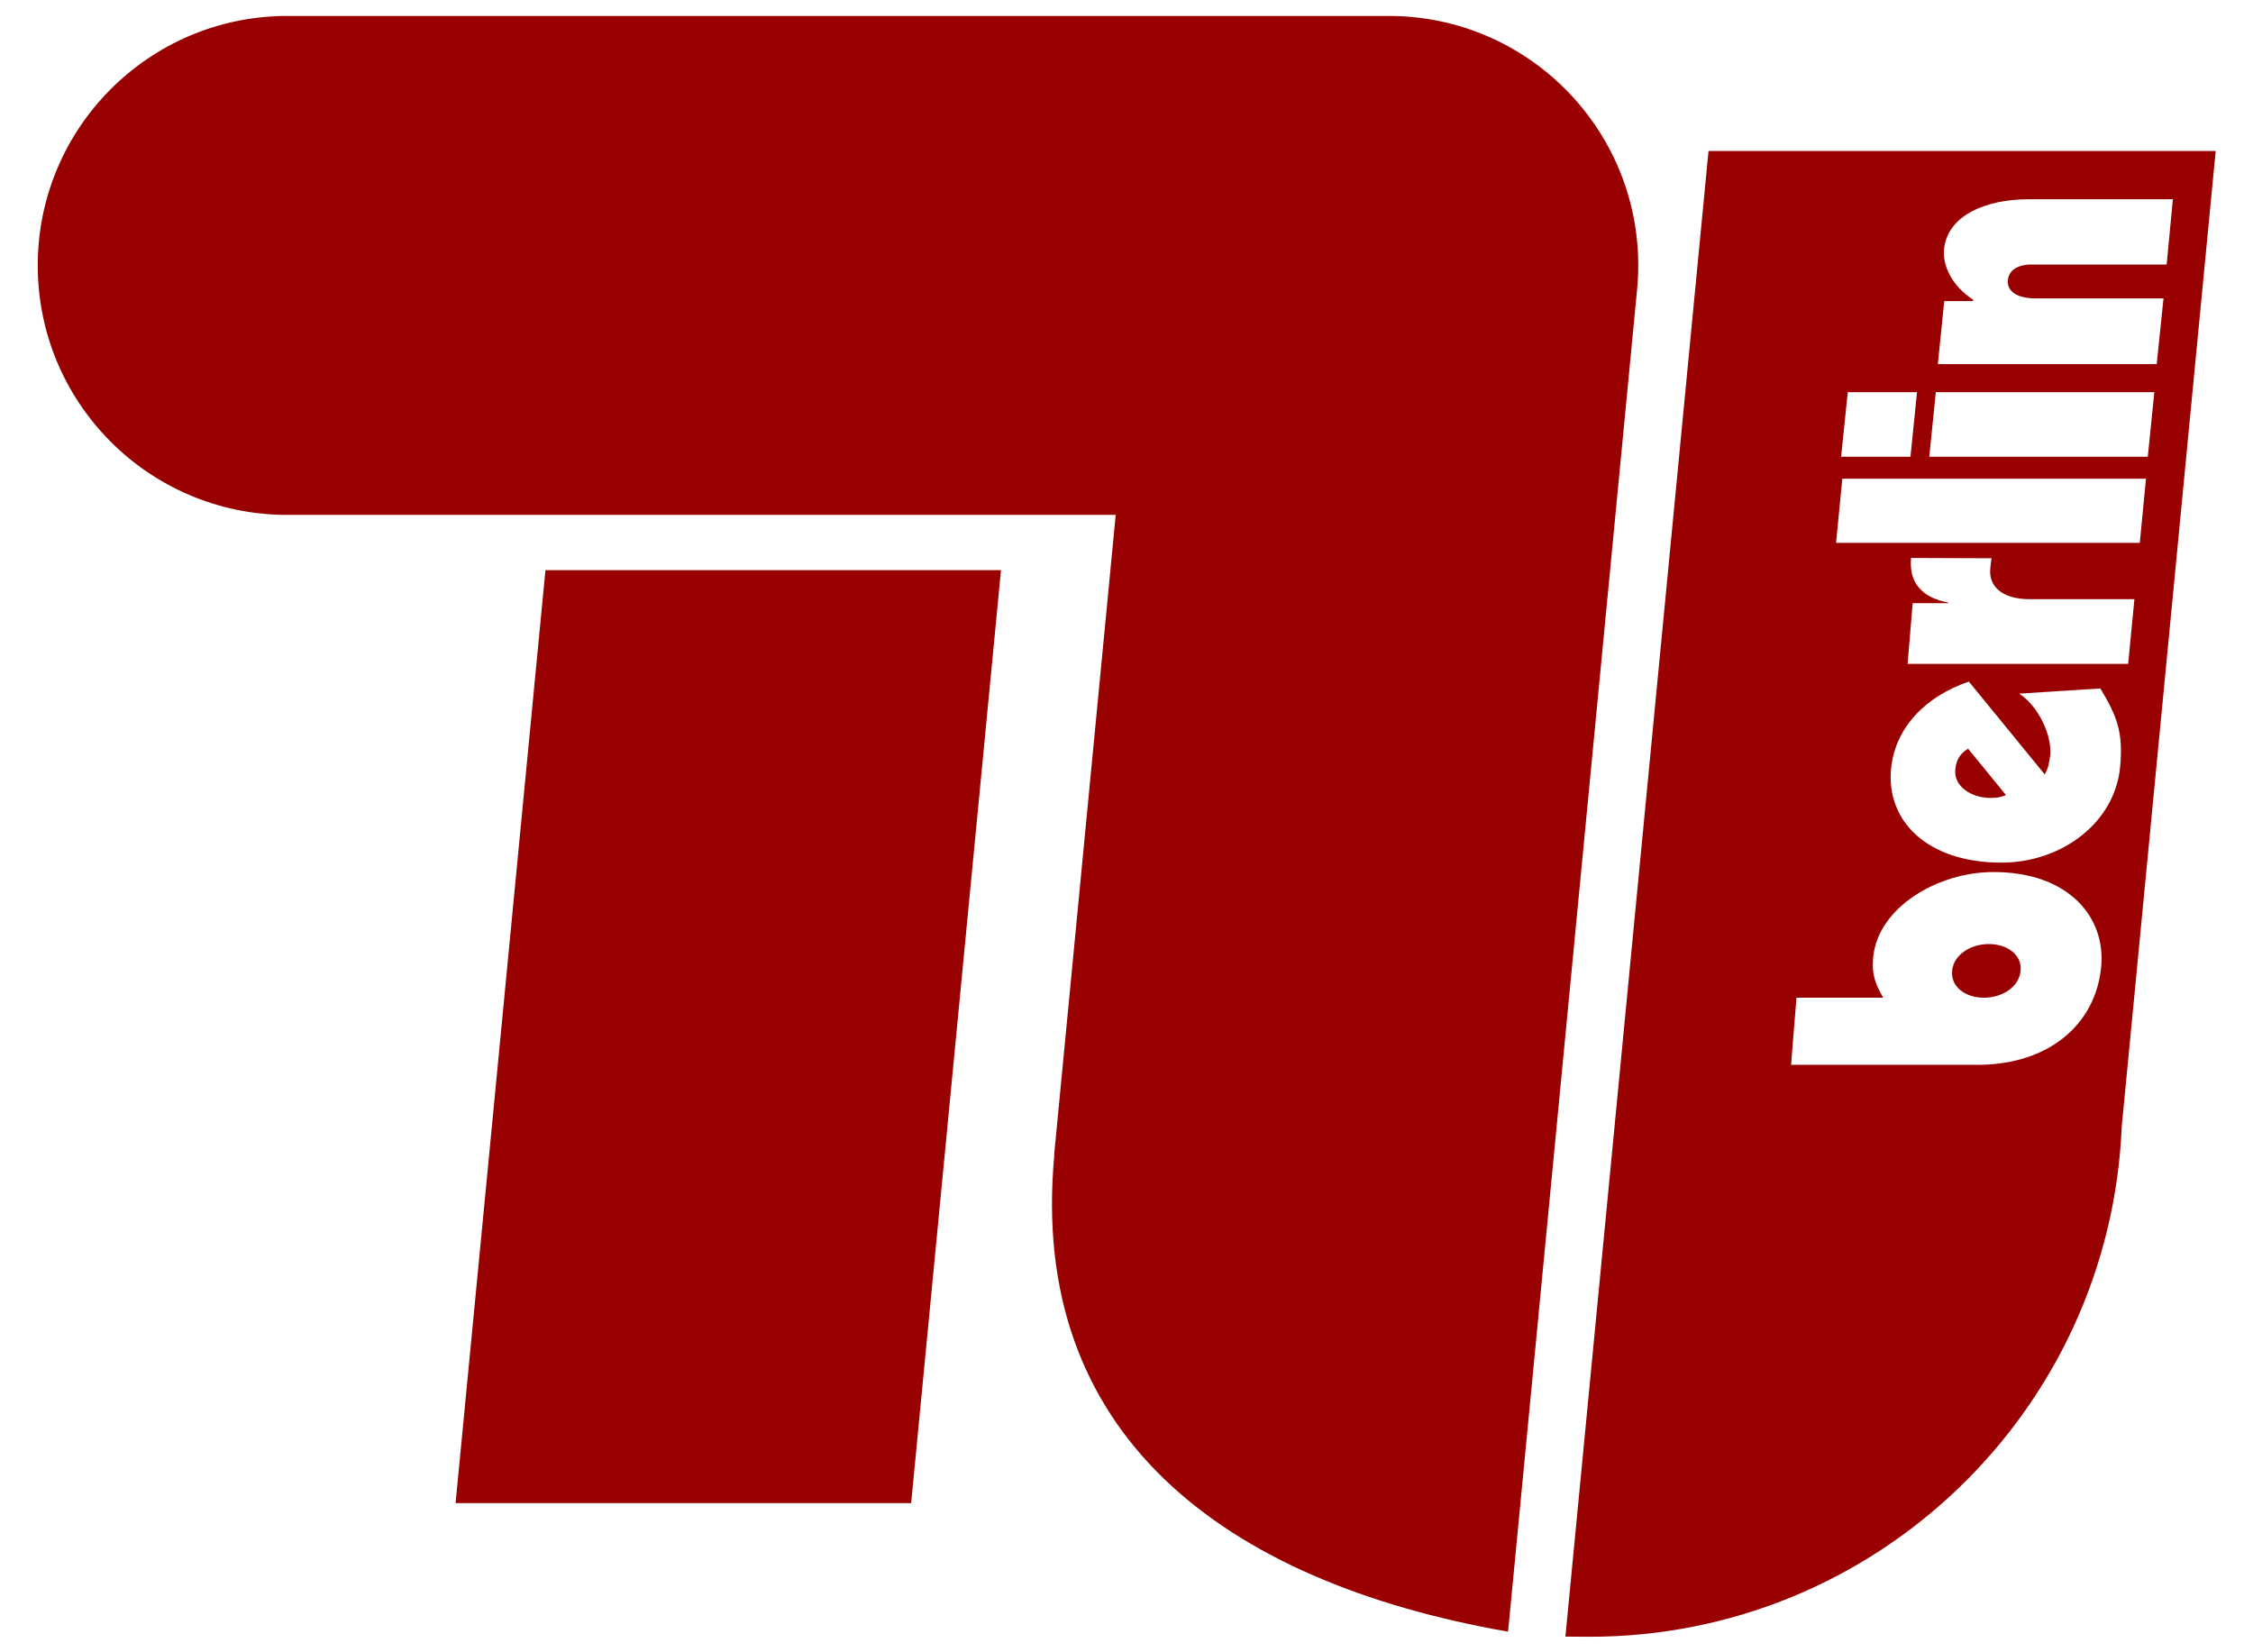 <svg
        xmlns:svg="http://www.w3.org/2000/svg"
        xmlns="http://www.w3.org/2000/svg"
        version="1.0"
        width="300"
        height="220"
        id="svg2708">
    <defs
            id="defs2710" />
    <g
            transform="translate(-418.794,-223.001)"
            id="layer1">
        <g
                transform="matrix(4.171,0,0,4.171,-1322.969,-1389.327)"
                id="g3560"
                style="fill:#990000;fill-opacity:1;stroke:none">
            <path
                    d="M 485.529,407.748 L 485.728,405.684 L 482.39,405.684 C 481.458,405.684 481.074,405.239 481.127,404.708 C 481.142,404.548 481.149,404.463 481.172,404.378 L 478.598,404.368 C 478.524,405.143 478.93,405.632 479.782,405.791 L 479.78,405.812 L 478.65,405.812 L 478.487,407.748 L 485.529,407.748 z M 486.098,401.838 L 476.403,401.838 L 476.204,403.886 L 485.9,403.886 L 486.098,401.838 z M 478.788,399.076 L 476.577,399.076 L 476.365,401.138 L 478.579,401.138 L 478.788,399.076 z M 486.365,399.076 L 479.388,399.076 L 479.179,401.138 L 486.155,401.138 L 486.365,399.076 z M 474.767,420.548 L 480.725,420.548 C 483.004,420.548 484.499,419.247 484.668,417.411 C 484.814,415.832 483.627,414.394 481.228,414.394 C 479.44,414.394 477.537,415.533 477.389,417.114 C 477.334,417.711 477.48,417.997 477.709,418.406 L 474.94,418.406 L 474.767,420.548 z M 482.053,408.699 C 482.698,409.133 483.097,410.059 483.04,410.656 C 483.022,410.856 482.97,411.121 482.864,411.276 L 480.443,408.314 C 479.052,408.788 478.079,409.796 477.958,411.111 C 477.805,412.746 479.095,414.094 481.482,414.094 C 483.403,414.094 485.105,412.824 485.273,411.033 C 485.373,409.949 485.183,409.428 484.639,408.533 L 482.053,408.699 z M 479.453,398.179 L 486.44,398.179 L 486.657,396.081 L 482.535,396.081 C 482.214,396.081 481.687,395.979 481.687,395.551 C 481.687,395.117 482.129,395.001 482.409,395.001 L 486.757,395.001 L 486.957,392.917 L 482.343,392.917 C 480.997,392.917 479.75,393.429 479.65,394.522 C 479.603,395.052 479.913,395.693 480.58,396.124 L 480.577,396.167 L 479.657,396.167 L 479.453,398.179 z M 472.132,391.376 L 488.323,391.376 L 485.323,422.523 C 484.944,431.579 477.48,438.806 468.329,438.806 L 467.563,438.801 L 472.132,391.376 z M 480.922,418.406 C 480.337,418.406 479.86,418.064 479.909,417.544 C 479.955,417.037 480.494,416.693 481.082,416.693 C 481.668,416.693 482.143,417.037 482.095,417.544 C 482.048,418.064 481.51,418.406 480.922,418.406 z M 481.628,411.938 C 481.504,411.983 481.42,412.028 481.127,412.028 C 480.527,412.028 479.962,411.663 480.01,411.133 C 480.037,410.856 480.123,410.634 480.42,410.458 L 481.628,411.938"
                    id="path2702"
                    style="fill:#990000;fill-opacity:1;fill-rule:nonzero;stroke:none;stroke-opacity:1" />
            <path
                    d="M 469.844,395.879 L 465.733,438.643 C 456.583,437.043 450.419,432.299 451.247,423.433 L 451.242,423.414 L 453.207,402.993 L 426.695,402.993 C 422.327,402.961 418.794,399.408 418.794,395.031 C 418.794,390.654 422.327,387.102 426.695,387.066 L 461.945,387.066 C 466.335,387.078 469.889,390.638 469.889,395.031 C 469.889,395.317 469.873,395.601 469.844,395.879"
                    id="path2704"
                    style="fill:#990000;fill-opacity:1;fill-rule:nonzero;stroke:none;stroke-opacity:1" />
            <path
                    d="M 435.002,404.757 L 449.545,404.757 L 446.677,434.539 L 432.133,434.539 L 435.002,404.757"
                    id="path2706"
                    style="fill:#990000;fill-opacity:1;fill-rule:nonzero;stroke:none;stroke-opacity:1" />
        </g>
    </g>

</svg>